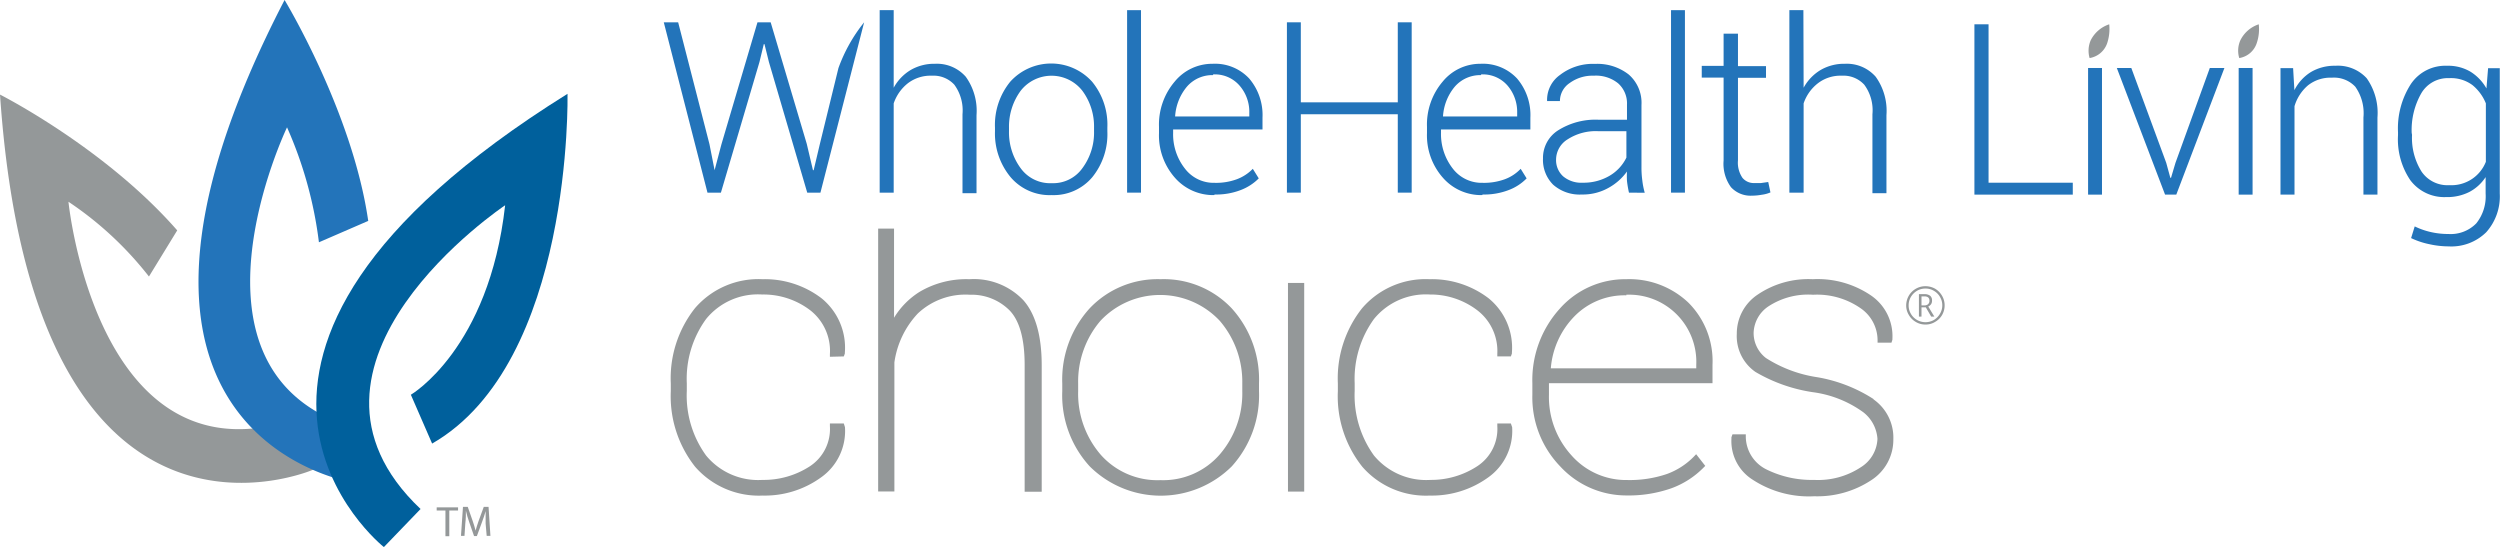 <svg id="Layer_1" data-name="Layer 1" xmlns="http://www.w3.org/2000/svg" viewBox="0 0 214 46.82"><defs><style>.cls-1{fill:#2374ba;}.cls-2{fill:#949899;}.cls-3{fill:#00609c;}</style></defs><path class="cls-1" d="M79.33,29.94a4,4,0,0,1,1.44-1.51,4,4,0,0,1,2.1-.54A3.28,3.28,0,0,1,85.5,29a5,5,0,0,1,.92,3.29v6.68h-1.2V32.21a3.73,3.73,0,0,0-.7-2.53,2.42,2.42,0,0,0-1.92-.77,3.19,3.19,0,0,0-2.06.65,3.72,3.72,0,0,0-1.21,1.72v7.64h-1.2V23.3h1.2Z" transform="translate(-2.83 -22.43)"/><path class="cls-1" d="M88,33.35a5.85,5.85,0,0,1,1.31-3.93,4.72,4.72,0,0,1,7,0,5.8,5.8,0,0,1,1.31,3.93v.33a5.84,5.84,0,0,1-1.3,3.93,4.33,4.33,0,0,1-3.47,1.52,4.38,4.38,0,0,1-3.5-1.52A5.85,5.85,0,0,1,88,33.68Zm1.2.32a5.16,5.16,0,0,0,1,3.16,3.11,3.11,0,0,0,2.66,1.28,3.07,3.07,0,0,0,2.62-1.28,5.1,5.1,0,0,0,1-3.16v-.33a5.12,5.12,0,0,0-1-3.14,3.35,3.35,0,0,0-5.28,0,5.18,5.18,0,0,0-1,3.14Z" transform="translate(-2.83 -22.43)"/><rect class="cls-1" x="96.48" y="0.87" width="1.19" height="15.62"/><path class="cls-1" d="M106.77,39.13a4.36,4.36,0,0,1-3.38-1.5,5.47,5.47,0,0,1-1.35-3.8v-.55a5.67,5.67,0,0,1,1.34-3.86,4.15,4.15,0,0,1,3.24-1.53,4,4,0,0,1,3.14,1.26,4.82,4.82,0,0,1,1.14,3.36v1h-7.65v.29a4.74,4.74,0,0,0,1,3.05,3.09,3.09,0,0,0,2.55,1.23,5.13,5.13,0,0,0,1.91-.31,3.7,3.7,0,0,0,1.36-.89l.51.82a4.36,4.36,0,0,1-1.55,1,5.82,5.82,0,0,1-2.23.38m-.15-10.22a2.87,2.87,0,0,0-2.23,1,4.39,4.39,0,0,0-1,2.54l0,0h6.35v-.3a3.42,3.42,0,0,0-.84-2.35,2.8,2.8,0,0,0-2.25-.95" transform="translate(-2.83 -22.43)"/><polygon class="cls-1" points="120.84 16.49 119.65 16.49 119.65 9.78 111.35 9.78 111.35 16.49 110.16 16.49 110.16 1.91 111.35 1.91 111.35 8.76 119.65 8.76 119.65 1.91 120.84 1.91 120.84 16.49"/><path class="cls-1" d="M129.71,39.13a4.35,4.35,0,0,1-3.38-1.5,5.47,5.47,0,0,1-1.35-3.8v-.55a5.67,5.67,0,0,1,1.34-3.86,4.15,4.15,0,0,1,3.24-1.53,4,4,0,0,1,3.13,1.26,4.82,4.82,0,0,1,1.14,3.36v1h-7.65v.29a4.8,4.8,0,0,0,1,3.05,3.11,3.11,0,0,0,2.56,1.23,5.17,5.17,0,0,0,1.91-.31,3.58,3.58,0,0,0,1.35-.89l.51.82a4.23,4.23,0,0,1-1.54,1,5.82,5.82,0,0,1-2.23.38m-.15-10.22a2.89,2.89,0,0,0-2.24,1,4.39,4.39,0,0,0-1,2.54l0,0h6.35v-.3a3.46,3.46,0,0,0-.83-2.35,2.8,2.8,0,0,0-2.25-.95" transform="translate(-2.83 -22.43)"/><path class="cls-1" d="M142.27,38.92a9.26,9.26,0,0,1-.17-1,7,7,0,0,1,0-.81,4.77,4.77,0,0,1-1.6,1.41,4.48,4.48,0,0,1-2.26.56,3.43,3.43,0,0,1-2.46-.84,3,3,0,0,1-.87-2.25,2.79,2.79,0,0,1,1.29-2.4,6,6,0,0,1,3.5-.91h2.4V31.39a2.3,2.3,0,0,0-.75-1.82,3,3,0,0,0-2.09-.66,3.31,3.31,0,0,0-2.07.63,1.86,1.86,0,0,0-.83,1.54h-1.1l0-.06a2.61,2.61,0,0,1,1.1-2.17,4.58,4.58,0,0,1,3-.95,4.35,4.35,0,0,1,2.89.91,3.21,3.21,0,0,1,1.09,2.61v5.33a8.07,8.07,0,0,0,.07,1.11,6.53,6.53,0,0,0,.21,1.07Zm-3.94-.85a4.37,4.37,0,0,0,2.29-.6,3.66,3.66,0,0,0,1.43-1.55V33.66h-2.41a4.43,4.43,0,0,0-2.61.69,2.05,2.05,0,0,0-1,1.73,1.87,1.87,0,0,0,.6,1.44,2.41,2.41,0,0,0,1.68.55" transform="translate(-2.83 -22.43)"/><rect class="cls-1" x="143.04" y="0.87" width="1.19" height="15.62"/><path class="cls-1" d="M151.6,25.31v2.78H154v1H151.6v7.06a2.3,2.3,0,0,0,.39,1.51,1.26,1.26,0,0,0,1,.44l.57,0,.63-.09.19.89a2.73,2.73,0,0,1-.74.2,4.91,4.91,0,0,1-.86.08,2.27,2.27,0,0,1-1.78-.73,3.41,3.41,0,0,1-.63-2.28V29.07h-1.87v-1h1.87V25.31Z" transform="translate(-2.83 -22.43)"/><path class="cls-1" d="M157.22,29.94a4,4,0,0,1,1.44-1.51,4,4,0,0,1,2.1-.54A3.28,3.28,0,0,1,163.39,29a5,5,0,0,1,.92,3.29v6.68h-1.2V32.21a3.68,3.68,0,0,0-.7-2.53,2.42,2.42,0,0,0-1.92-.77,3.17,3.17,0,0,0-2.05.65,3.67,3.67,0,0,0-1.22,1.72v7.64H156V23.3h1.2Z" transform="translate(-2.83 -22.43)"/><polygon class="cls-1" points="170.22 15.64 177.43 15.64 177.43 16.66 169.01 16.66 169.01 2.08 170.22 2.08 170.22 15.64"/><rect class="cls-1" x="178.74" y="5.82" width="1.19" height="10.84"/><polygon class="cls-1" points="185.43 13.94 185.78 15.22 185.84 15.22 186.22 13.94 189.16 5.82 190.41 5.82 186.29 16.66 185.33 16.66 181.2 5.82 182.44 5.82 185.43 13.94"/><rect class="cls-1" x="191.63" y="5.82" width="1.19" height="10.84"/><path class="cls-1" d="M199.12,28.26l.11,1.89a3.86,3.86,0,0,1,1.41-1.55,3.94,3.94,0,0,1,2.09-.54,3.34,3.34,0,0,1,2.69,1.07,5.13,5.13,0,0,1,.92,3.36v6.6h-1.2v-6.6a3.92,3.92,0,0,0-.7-2.64,2.5,2.5,0,0,0-2-.77,3.1,3.1,0,0,0-2.05.66,3.73,3.73,0,0,0-1.15,1.78v7.57h-1.2V28.26Z" transform="translate(-2.83 -22.43)"/><path class="cls-1" d="M208.1,33.76a7,7,0,0,1,1.11-4.15,3.55,3.55,0,0,1,3.08-1.55,3.75,3.75,0,0,1,2,.5A4,4,0,0,1,215.67,30l.14-1.73h1V39a4.6,4.6,0,0,1-1.16,3.31,4.24,4.24,0,0,1-3.22,1.21,7.62,7.62,0,0,1-1.66-.19,6.7,6.7,0,0,1-1.55-.52l.31-1a6.27,6.27,0,0,0,1.36.48,6.68,6.68,0,0,0,1.52.17,3.06,3.06,0,0,0,2.39-.91,3.7,3.7,0,0,0,.8-2.54V37.59a3.76,3.76,0,0,1-1.39,1.27,4.2,4.2,0,0,1-2,.44,3.63,3.63,0,0,1-3.06-1.45A6.23,6.23,0,0,1,208.1,34Zm1.2.22a5.42,5.42,0,0,0,.81,3.13,2.68,2.68,0,0,0,2.38,1.17,3.17,3.17,0,0,0,3.13-2v-5a3.91,3.91,0,0,0-1.14-1.56,3.08,3.08,0,0,0-2-.6,2.63,2.63,0,0,0-2.39,1.3,6.36,6.36,0,0,0-.82,3.38Z" transform="translate(-2.83 -22.43)"/><path class="cls-2" d="M75.06,52.94l.09-.25v-.08a5.44,5.44,0,0,0-2-4.65,8,8,0,0,0-5.06-1.63,7.16,7.16,0,0,0-5.77,2.48,9.67,9.67,0,0,0-2.07,6.44v.67a9.73,9.73,0,0,0,2.08,6.46,7.23,7.23,0,0,0,5.79,2.47,8.2,8.2,0,0,0,5-1.56A4.86,4.86,0,0,0,75.16,59l-.1-.32H73.87v.23a3.82,3.82,0,0,1-1.71,3.43,7.24,7.24,0,0,1-4.06,1.17,5.77,5.77,0,0,1-4.83-2.09,8.74,8.74,0,0,1-1.65-5.52v-.67a8.69,8.69,0,0,1,1.65-5.49,5.71,5.71,0,0,1,4.8-2.1A6.6,6.6,0,0,1,72.2,49a4.41,4.41,0,0,1,1.67,3.74v.23Z" transform="translate(-2.83 -22.43)"/><path class="cls-2" d="M85.78,46.33a7.84,7.84,0,0,0-4.23,1.08,6.74,6.74,0,0,0-2.19,2.22V42H78v22.5h1.39V53.45a7.67,7.67,0,0,1,2-4.18,5.94,5.94,0,0,1,4.47-1.61A4.59,4.59,0,0,1,89.25,49c.86.89,1.29,2.46,1.29,4.67V64.52H92V53.7c0-2.51-.52-4.38-1.57-5.57a5.84,5.84,0,0,0-4.6-1.8" transform="translate(-2.83 -22.43)"/><path class="cls-2" d="M102.17,46.33a8,8,0,0,0-6.07,2.5,9.07,9.07,0,0,0-2.34,6.42v.67a9,9,0,0,0,2.35,6.43,8.62,8.62,0,0,0,12.16,0,9.06,9.06,0,0,0,2.33-6.43v-.67a9.07,9.07,0,0,0-2.33-6.42,8,8,0,0,0-6.1-2.5m0,17.2a6.48,6.48,0,0,1-5.14-2.2,8,8,0,0,1-1.91-5.41v-.67a8,8,0,0,1,1.91-5.36,7,7,0,0,1,10.21,0,8,8,0,0,1,1.93,5.36v.67a8,8,0,0,1-1.92,5.4,6.41,6.41,0,0,1-5.08,2.21" transform="translate(-2.83 -22.43)"/><rect class="cls-2" x="110.25" y="24.22" width="1.39" height="17.86"/><path class="cls-2" d="M132.16,52.94l.09-.25,0-.08a5.45,5.45,0,0,0-2-4.65,8,8,0,0,0-5.06-1.63,7.16,7.16,0,0,0-5.76,2.48,9.68,9.68,0,0,0-2.08,6.44v.67a9.68,9.68,0,0,0,2.09,6.46,7.21,7.21,0,0,0,5.79,2.47,8.22,8.22,0,0,0,5-1.56A4.88,4.88,0,0,0,132.27,59l-.11-.32H131v.23a3.81,3.81,0,0,1-1.72,3.43,7.21,7.21,0,0,1-4,1.17,5.8,5.8,0,0,1-4.84-2.09,8.8,8.8,0,0,1-1.65-5.52v-.67a8.75,8.75,0,0,1,1.65-5.49,5.73,5.73,0,0,1,4.8-2.1A6.6,6.6,0,0,1,129.3,49,4.4,4.4,0,0,1,131,52.71v.23Z" transform="translate(-2.83 -22.43)"/><path class="cls-2" d="M142.06,46.33a7.48,7.48,0,0,0-5.72,2.53A9.1,9.1,0,0,0,134,55.22v1a8.5,8.5,0,0,0,2.39,6.14,7.69,7.69,0,0,0,5.69,2.48,11,11,0,0,0,3.81-.61,7.43,7.43,0,0,0,2.77-1.78l.14-.14-.78-1-.19.2A6.19,6.19,0,0,1,145.53,63a9.88,9.88,0,0,1-3.42.52,6.22,6.22,0,0,1-4.76-2.11,7.42,7.42,0,0,1-1.93-5.18v-1h14V53.67a7.07,7.07,0,0,0-2.07-5.34,7.35,7.35,0,0,0-5.32-2m0,1.33a5.75,5.75,0,0,1,6,6v.3H135.58a7.18,7.18,0,0,1,2-4.43,6,6,0,0,1,4.47-1.82" transform="translate(-2.83 -22.43)"/><path class="cls-2" d="M163.22,56.6a12.88,12.88,0,0,0-4.83-1.88A11.23,11.23,0,0,1,154,53.08a2.7,2.7,0,0,1-1.06-2.16,2.83,2.83,0,0,1,1.26-2.26,6.21,6.21,0,0,1,3.83-1,6.53,6.53,0,0,1,4.06,1.15,3.33,3.33,0,0,1,1.46,2.72v.23h1.19l.08-.25,0-.07A4.22,4.22,0,0,0,163,47.73a8.13,8.13,0,0,0-5-1.4,7.73,7.73,0,0,0-4.7,1.31A4,4,0,0,0,151.5,51a3.73,3.73,0,0,0,1.6,3.27A13.65,13.65,0,0,0,158,56a9.47,9.47,0,0,1,4.33,1.72A3.14,3.14,0,0,1,163.54,60a3,3,0,0,1-1.43,2.43,6.64,6.64,0,0,1-4,1.08,8.75,8.75,0,0,1-4.06-.89,3.16,3.16,0,0,1-1.78-2.79v-.22h-1.14l-.09.25V60a3.9,3.9,0,0,0,1.83,3.5,8.78,8.78,0,0,0,5.26,1.41A8.37,8.37,0,0,0,163,63.54a4.11,4.11,0,0,0,1.9-3.5,4,4,0,0,0-1.72-3.44" transform="translate(-2.83 -22.43)"/><path class="cls-2" d="M183.2,26.14a3.88,3.88,0,0,0,.18-1.63,2.73,2.73,0,0,0-1.59,1.38,2.26,2.26,0,0,0-.09,1.51,1.92,1.92,0,0,0,1.5-1.26" transform="translate(-2.83 -22.43)"/><path class="cls-2" d="M196,26.14a3.7,3.7,0,0,0,.18-1.63,2.7,2.7,0,0,0-1.58,1.38,2.19,2.19,0,0,0-.09,1.51A1.89,1.89,0,0,0,196,26.14" transform="translate(-2.83 -22.43)"/><path class="cls-2" d="M2.83,30.51c2.9,42.6,26.85,32.11,26.85,32.11l-.69-2L26.82,58.7c-15.84,4-18.13-19-18.13-19a29.54,29.54,0,0,1,6.89,6.4L18,42.15c-6.21-7.1-15.2-11.64-15.2-11.64" transform="translate(-2.83 -22.43)"/><path class="cls-1" d="M27.19,22.43C7.53,60.34,33.44,63.82,33.44,63.82l.47-2.09L33,59c-15.6-4.83-5.6-25.67-5.6-25.67a34.68,34.68,0,0,1,2.73,9.84l4.22-1.83C33,32,27.19,22.43,27.19,22.43" transform="translate(-2.83 -22.43)"/><path class="cls-3" d="M35.69,69.26S15.18,53.05,51.41,30.46c0,0,.49,23-11.59,29.94L38,56.22S44.69,52.33,46.07,40c0,0-20.35,13.59-7.24,26Z" transform="translate(-2.83 -22.43)"/><path class="cls-1" d="M76.8,24.34a13.58,13.58,0,0,0-2.2,3.92L73,34.8,72.48,37h-.06l-.53-2.25L68.8,24.34H67.67L64.58,34.8,64,37H64l-.44-2.23L60.88,24.34H59.65l3.74,14.58h1.15l3.3-11.18.37-1.53h.06l.38,1.53,3.28,11.18h1.13L76.8,24.34Z" transform="translate(-2.83 -22.43)"/><path class="cls-2" d="M166,48.57a1.68,1.68,0,0,1,.22-.82,1.64,1.64,0,0,1,.6-.6,1.61,1.61,0,0,1,.83-.22,1.7,1.7,0,0,1,.82.21,1.67,1.67,0,0,1,.6.61,1.58,1.58,0,0,1,.22.82,1.63,1.63,0,0,1-.21.81,1.57,1.57,0,0,1-.6.6,1.51,1.51,0,0,1-.83.23,1.56,1.56,0,0,1-.84-.23,1.62,1.62,0,0,1-.59-.6,1.54,1.54,0,0,1-.22-.81m.21,0a1.39,1.39,0,0,0,.19.72,1.42,1.42,0,0,0,.53.53,1.46,1.46,0,0,0,1.44,0,1.47,1.47,0,0,0,.52-.53,1.39,1.39,0,0,0,.2-.72,1.38,1.38,0,0,0-.19-.71,1.39,1.39,0,0,0-.52-.53,1.36,1.36,0,0,0-.73-.2,1.39,1.39,0,0,0-.72.19,1.5,1.5,0,0,0-.53.53,1.41,1.41,0,0,0-.19.72m2-.41a.53.53,0,0,1-.08.31.68.68,0,0,1-.24.2l.52.86h-.27l-.46-.79h-.37v.79h-.22V47.61h.47a.76.76,0,0,1,.48.13.49.49,0,0,1,.17.42m-.9.41h.25a.43.43,0,0,0,.31-.1.38.38,0,0,0,.12-.3c0-.25-.15-.37-.43-.37h-.25Z" transform="translate(-2.83 -22.43)"/><polygon class="cls-2" points="38.13 43.7 37.38 43.7 37.38 43.43 39.21 43.43 39.21 43.7 38.46 43.7 38.46 45.9 38.13 45.9 38.13 43.7"/><path class="cls-2" d="M44.4,67.25c0-.35,0-.76,0-1.07h0c-.08.29-.18.6-.31.94l-.44,1.2h-.24L43,67.14c-.12-.35-.22-.67-.29-1h0c0,.31,0,.72-.05,1.1l-.07,1.06h-.3l.17-2.48h.41l.42,1.2c.1.3.19.57.25.83h0c.07-.25.15-.52.26-.83l.44-1.2h.41l.16,2.48h-.32Z" transform="translate(-2.83 -22.43)"/></svg>